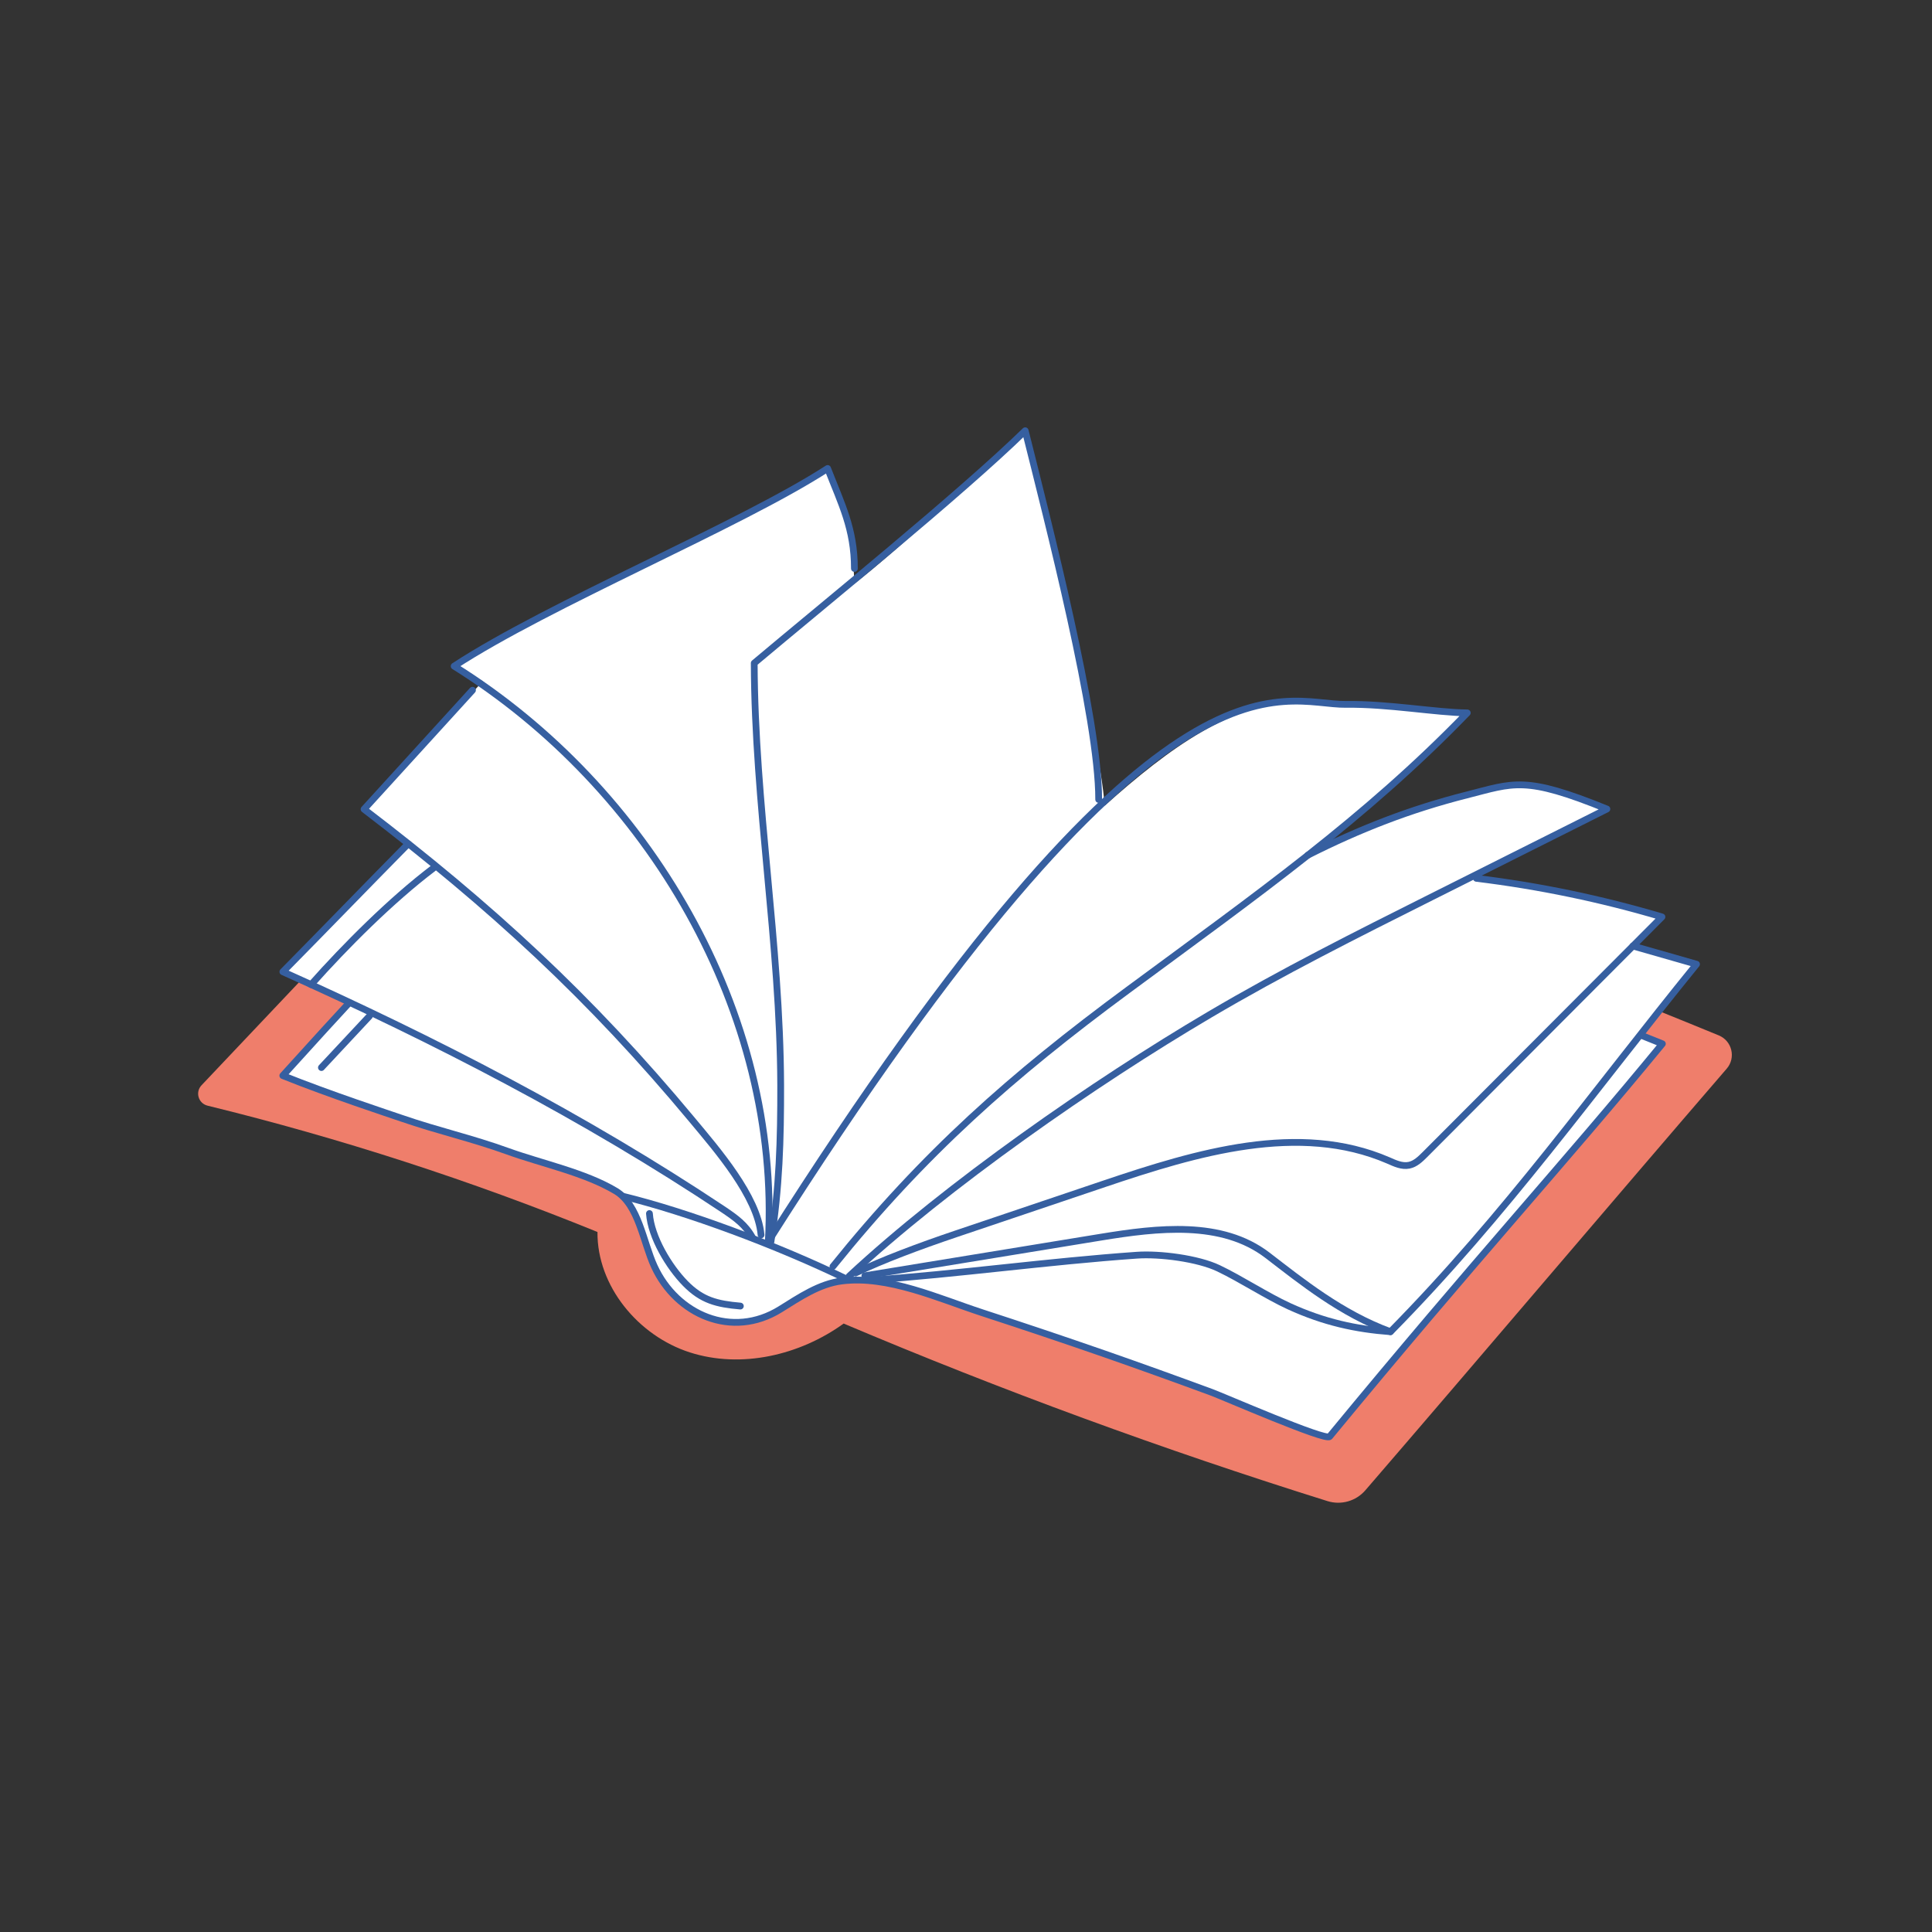 <svg xmlns="http://www.w3.org/2000/svg" version="1.1" xmlns:xlink="http://www.w3.org/1999/xlink" xmlns:svgjs="http://svgjs.dev/svgjs" width="500" height="500"><rect width="100%" height="100%" fill="#333333" stroke="none"/><svg xmlns="http://www.w3.org/2000/svg" xmlns:xlink="http://www.w3.org/1999/xlink" width="500" zoomAndPan="magnify" viewBox="0 0 375 375" height="500" preserveAspectRatio="xMidYMid meet" version="1.0"><defs><clipPath id="SvgjsClipPath1001"><path d="M 145 82.875 L 214 82.875 L 214 242 L 145 242 Z M 145 82.875 " clip-rule="nonzero"></path></clipPath></defs><path fill="#ef7e6b" d="M 40.289 214.609 C 66.07 220.922 91.383 229.125 115.969 239.129 C 115.879 249.633 123.887 259.281 133.887 262.496 C 143.891 265.711 155.234 263.047 163.754 256.902 C 194.469 269.898 225.832 281.398 257.664 291.363 C 260.316 292.191 263.207 291.363 265.016 289.262 C 287.004 263.781 313.078 233.027 335.156 207.426 C 336.98 205.312 336.195 202.031 333.609 200.969 C 264.297 172.43 193.328 148.906 123.348 126.039 C 122.113 125.629 120.828 125.223 119.555 125.445 C 117.848 125.723 116.535 127.035 115.34 128.27 C 94.793 149.508 87.129 160.379 66.598 181.617 L 39.121 210.645 C 37.848 211.984 38.504 214.176 40.289 214.609 Z M 40.289 214.609 " fill-opacity="1" fill-rule="nonzero"></path><path stroke-linecap="round" transform="matrix(1.313, 0, 0, 1.313, -91.784, -91.456)" fill-opacity="1" fill="#ffffff" fill-rule="nonzero" stroke-linejoin="round" d="M 185.24 263.211 C 178.131 267.63 169.921 264.021 166.63 256.861 C 164.97 253.261 164.339 247.759 160.929 245.72 C 156.37 242.989 150.011 241.67 145 239.861 C 139.561 237.891 134.731 236.85 129.259 234.96 C 127.619 234.389 118.6 231.44 111.709 228.661 C 128.03 210.569 145.351 192.501 161.679 174.4 C 162.58 173.4 163.589 172.341 164.931 172.171 C 164.779 172.32 165.559 171.51 165.41 171.659 C 196.021 182.651 269.109 205.04 315.651 223.959 C 300.999 241.801 288.29 255.519 266.461 282.02 C 265.889 282.72 250.761 276.12 248.991 275.471 C 243.75 273.54 238.501 271.65 233.231 269.811 C 227.191 267.71 221.129 265.681 215.059 263.699 C 208.721 261.631 201.16 258.15 194.34 259.021 C 191.019 259.441 188.129 261.411 185.24 263.211 Z M 185.24 263.211 " stroke="#365fa0" stroke-width="1" stroke-opacity="1" stroke-miterlimit="10"></path><path fill="#ffffff" d="M 269.82 258.414 C 264.348 257.746 255.855 256.078 250.145 253.465 C 245.746 251.457 240.824 248.199 236.465 246.113 C 232.461 244.195 225.02 243.266 220.594 243.566 C 203.254 244.789 188.695 247.23 171.352 248.449 L 166.012 247.02 L 167.82 247.559 L 161.641 245.734 L 146.387 240.234 C 144.992 238.184 141.422 235.43 140.332 234.691 C 113.293 216.684 84.516 201.875 54.875 188.562 C 63.445 179.871 70.691 172.324 79.199 163.688 C 76.418 161.469 73.566 159.25 70.641 157.02 C 77.648 149.324 86.707 139.914 93.719 132.219 C 93.902 132.312 90.543 130.539 88.125 129.266 C 106.516 117.23 143.656 101.883 160.602 90.91 C 163.305 97.852 165.801 105.652 165.801 113.332 C 174.453 106.637 191.91 90.449 198.961 83.598 C 202.82 102.922 213.492 142.695 214.41 156.402 C 227.172 144.969 239.207 136.383 252.047 136.223 C 259.531 136.145 276.043 137.262 284.746 138.324 C 275.48 147.895 265.961 156.219 255.934 164.25 C 265.07 160.012 274.914 156.742 284.617 154.273 C 293.82 151.938 295.84 150.492 311.844 156.992 C 303.074 161.391 294.293 165.801 285.523 170.199 C 293.66 171.812 313.797 175.555 322.527 177.918 C 320.652 179.793 318.773 181.684 316.895 183.562 C 321.004 184.73 325.129 185.91 329.234 187.078 C 309.086 211.863 292.219 235.676 269.82 258.414 " fill-opacity="1" fill-rule="nonzero"></path><path stroke-linecap="round" transform="matrix(1.313, 0, 0, 1.313, -91.784, -91.456)" fill="none" stroke-linejoin="round" d="M 181.181 252.671 C 180.14 250.731 178.649 249.681 176.819 248.449 C 156.221 234.731 134.3 223.45 111.72 213.309 C 118.401 206.531 123.57 201.169 130.25 194.39 " stroke="#365fa0" stroke-width="1" stroke-opacity="1" stroke-miterlimit="10"></path><path stroke-linecap="round" transform="matrix(1.313, 0, 0, 1.313, -91.784, -91.456)" fill="none" stroke-linejoin="round" d="M 182.41 252.21 C 181.901 246.509 175.861 239.581 172.201 235.18 C 157.09 217.02 142.501 203.621 123.721 189.281 C 129.06 183.419 134.41 177.551 139.751 171.689 " stroke="#365fa0" stroke-width="1" stroke-opacity="1" stroke-miterlimit="10"></path><path stroke-linecap="round" transform="matrix(1.313, 0, 0, 1.313, -91.784, -91.456)" fill="none" stroke-linejoin="round" d="M 183.481 253.201 C 185.35 219.359 165.791 186.079 137.04 168.13 C 151.05 158.959 179.339 147.271 192.251 138.909 C 194.31 144.2 196.211 147.839 196.211 153.689 " stroke="#365fa0" stroke-width="1" stroke-opacity="1" stroke-miterlimit="10"></path><g clip-path="url(#b66d524596)"><path stroke-linecap="round" transform="matrix(1.313, 0, 0, 1.313, -91.784, -91.456)" fill="none" stroke-linejoin="round" d="M 183.871 253.219 C 185.13 245.25 185.329 238.12 185.311 230.05 C 185.24 209.14 181.47 188.591 181.401 167.681 C 191.62 159.081 211.899 142.661 221.46 133.33 C 224.781 146.631 232.351 175.879 232.321 187.841 " stroke="#365fa0" stroke-width="1" stroke-opacity="1" stroke-miterlimit="10"></path></g><path stroke-linecap="round" transform="matrix(1.313, 0, 0, 1.313, -91.784, -91.456)" fill="none" stroke-linejoin="round" d="M 183.481 253.201 C 241.51 161.61 259.221 173.921 268.889 173.781 C 275.09 173.691 282.181 174.989 286.811 175.039 C 271.659 190.7 255.641 201.981 236.671 215.99 C 219.401 228.729 206.501 240.159 193.039 256.87 " stroke="#365fa0" stroke-width="1" stroke-opacity="1" stroke-miterlimit="10"></path><path stroke-linecap="round" transform="matrix(1.313, 0, 0, 1.313, -91.784, -91.456)" fill="none" stroke-linejoin="round" d="M 263.229 196.08 C 270.921 192.2 278.351 189.299 286.71 187.18 C 293.721 185.401 295.259 184.3 307.45 189.251 C 298.791 193.59 290.141 197.931 281.479 202.279 C 270.43 207.819 259.37 213.369 248.72 219.651 C 231.681 229.69 209.911 244.851 195.429 258.31 " stroke="#365fa0" stroke-width="1" stroke-opacity="1" stroke-miterlimit="10"></path><path stroke-linecap="round" transform="matrix(1.313, 0, 0, 1.313, -91.784, -91.456)" fill="none" stroke-linejoin="round" d="M 288.159 199.499 C 297.44 200.63 306.629 202.54 315.589 205.201 C 303.909 216.91 292.23 228.619 280.55 240.331 C 279.869 241.01 279.14 241.721 278.2 241.911 C 277.149 242.12 276.111 241.629 275.141 241.2 C 261.941 235.49 246.789 240.049 233.16 244.649 C 225.09 247.369 219.249 249.339 211.179 252.07 C 205.781 253.891 200.24 255.971 196.381 257.84 " stroke="#365fa0" stroke-width="1" stroke-opacity="1" stroke-miterlimit="10"></path><path stroke-linecap="round" transform="matrix(1.313, 0, 0, 1.313, -91.784, -91.456)" fill="none" stroke-linejoin="round" d="M 311.289 209.501 C 314.431 210.399 317.559 211.289 320.701 212.191 C 305.379 231.059 292.521 249.199 275.459 266.52 C 268.181 263.851 262.33 259.099 257.269 255.219 C 250.52 250.05 241.06 251.169 232.669 252.54 C 221.031 254.439 209.39 256.349 197.75 258.251 " stroke="#365fa0" stroke-width="1" stroke-opacity="1" stroke-miterlimit="10"></path><path stroke-linecap="round" transform="matrix(1.313, 0, 0, 1.313, -91.784, -91.456)" fill="none" stroke-linejoin="round" d="M 198.419 258.92 C 211.631 257.989 224.739 256.141 237.951 255.21 C 241.319 254.969 246.991 255.689 250.041 257.15 C 253.371 258.739 257.111 261.209 260.459 262.75 C 265.66 265.13 270.359 266.139 275.45 266.52 " stroke="#365fa0" stroke-width="1" stroke-opacity="1" stroke-miterlimit="10"></path><path stroke-linecap="round" transform="matrix(1.313, 0, 0, 1.313, -91.784, -91.456)" fill="none" stroke-linejoin="round" d="M 162.051 246.509 C 171.391 248.791 184.63 253.659 195.441 258.92 " stroke="#365fa0" stroke-width="1" stroke-opacity="1" stroke-miterlimit="10"></path><path stroke-linecap="round" transform="matrix(1.313, 0, 0, 1.313, -91.784, -91.456)" fill="none" stroke-linejoin="round" d="M 117.419 227.471 C 119.779 224.941 122.141 222.409 124.51 219.88 " stroke="#365fa0" stroke-width="1" stroke-opacity="1" stroke-miterlimit="10"></path><path stroke-linecap="round" transform="matrix(1.313, 0, 0, 1.313, -91.784, -91.456)" fill="none" stroke-linejoin="round" d="M 115.889 215.211 C 120.96 209.509 127.7 202.749 133.961 198 " stroke="#365fa0" stroke-width="1" stroke-opacity="1" stroke-miterlimit="10"></path><path stroke-linecap="round" transform="matrix(1.313, 0, 0, 1.313, -91.784, -91.456)" fill="none" stroke-linejoin="round" d="M 165.91 249.05 C 166.151 252.52 168.791 256.921 171.231 259.399 C 173.671 261.881 175.879 262.429 179.351 262.729 " stroke="#365fa0" stroke-width="1" stroke-opacity="1" stroke-miterlimit="10"></path></svg><style>@media (prefers-color-scheme: light) { :root { filter: none; } }
@media (prefers-color-scheme: dark) { :root { filter: none; } }
</style></svg>